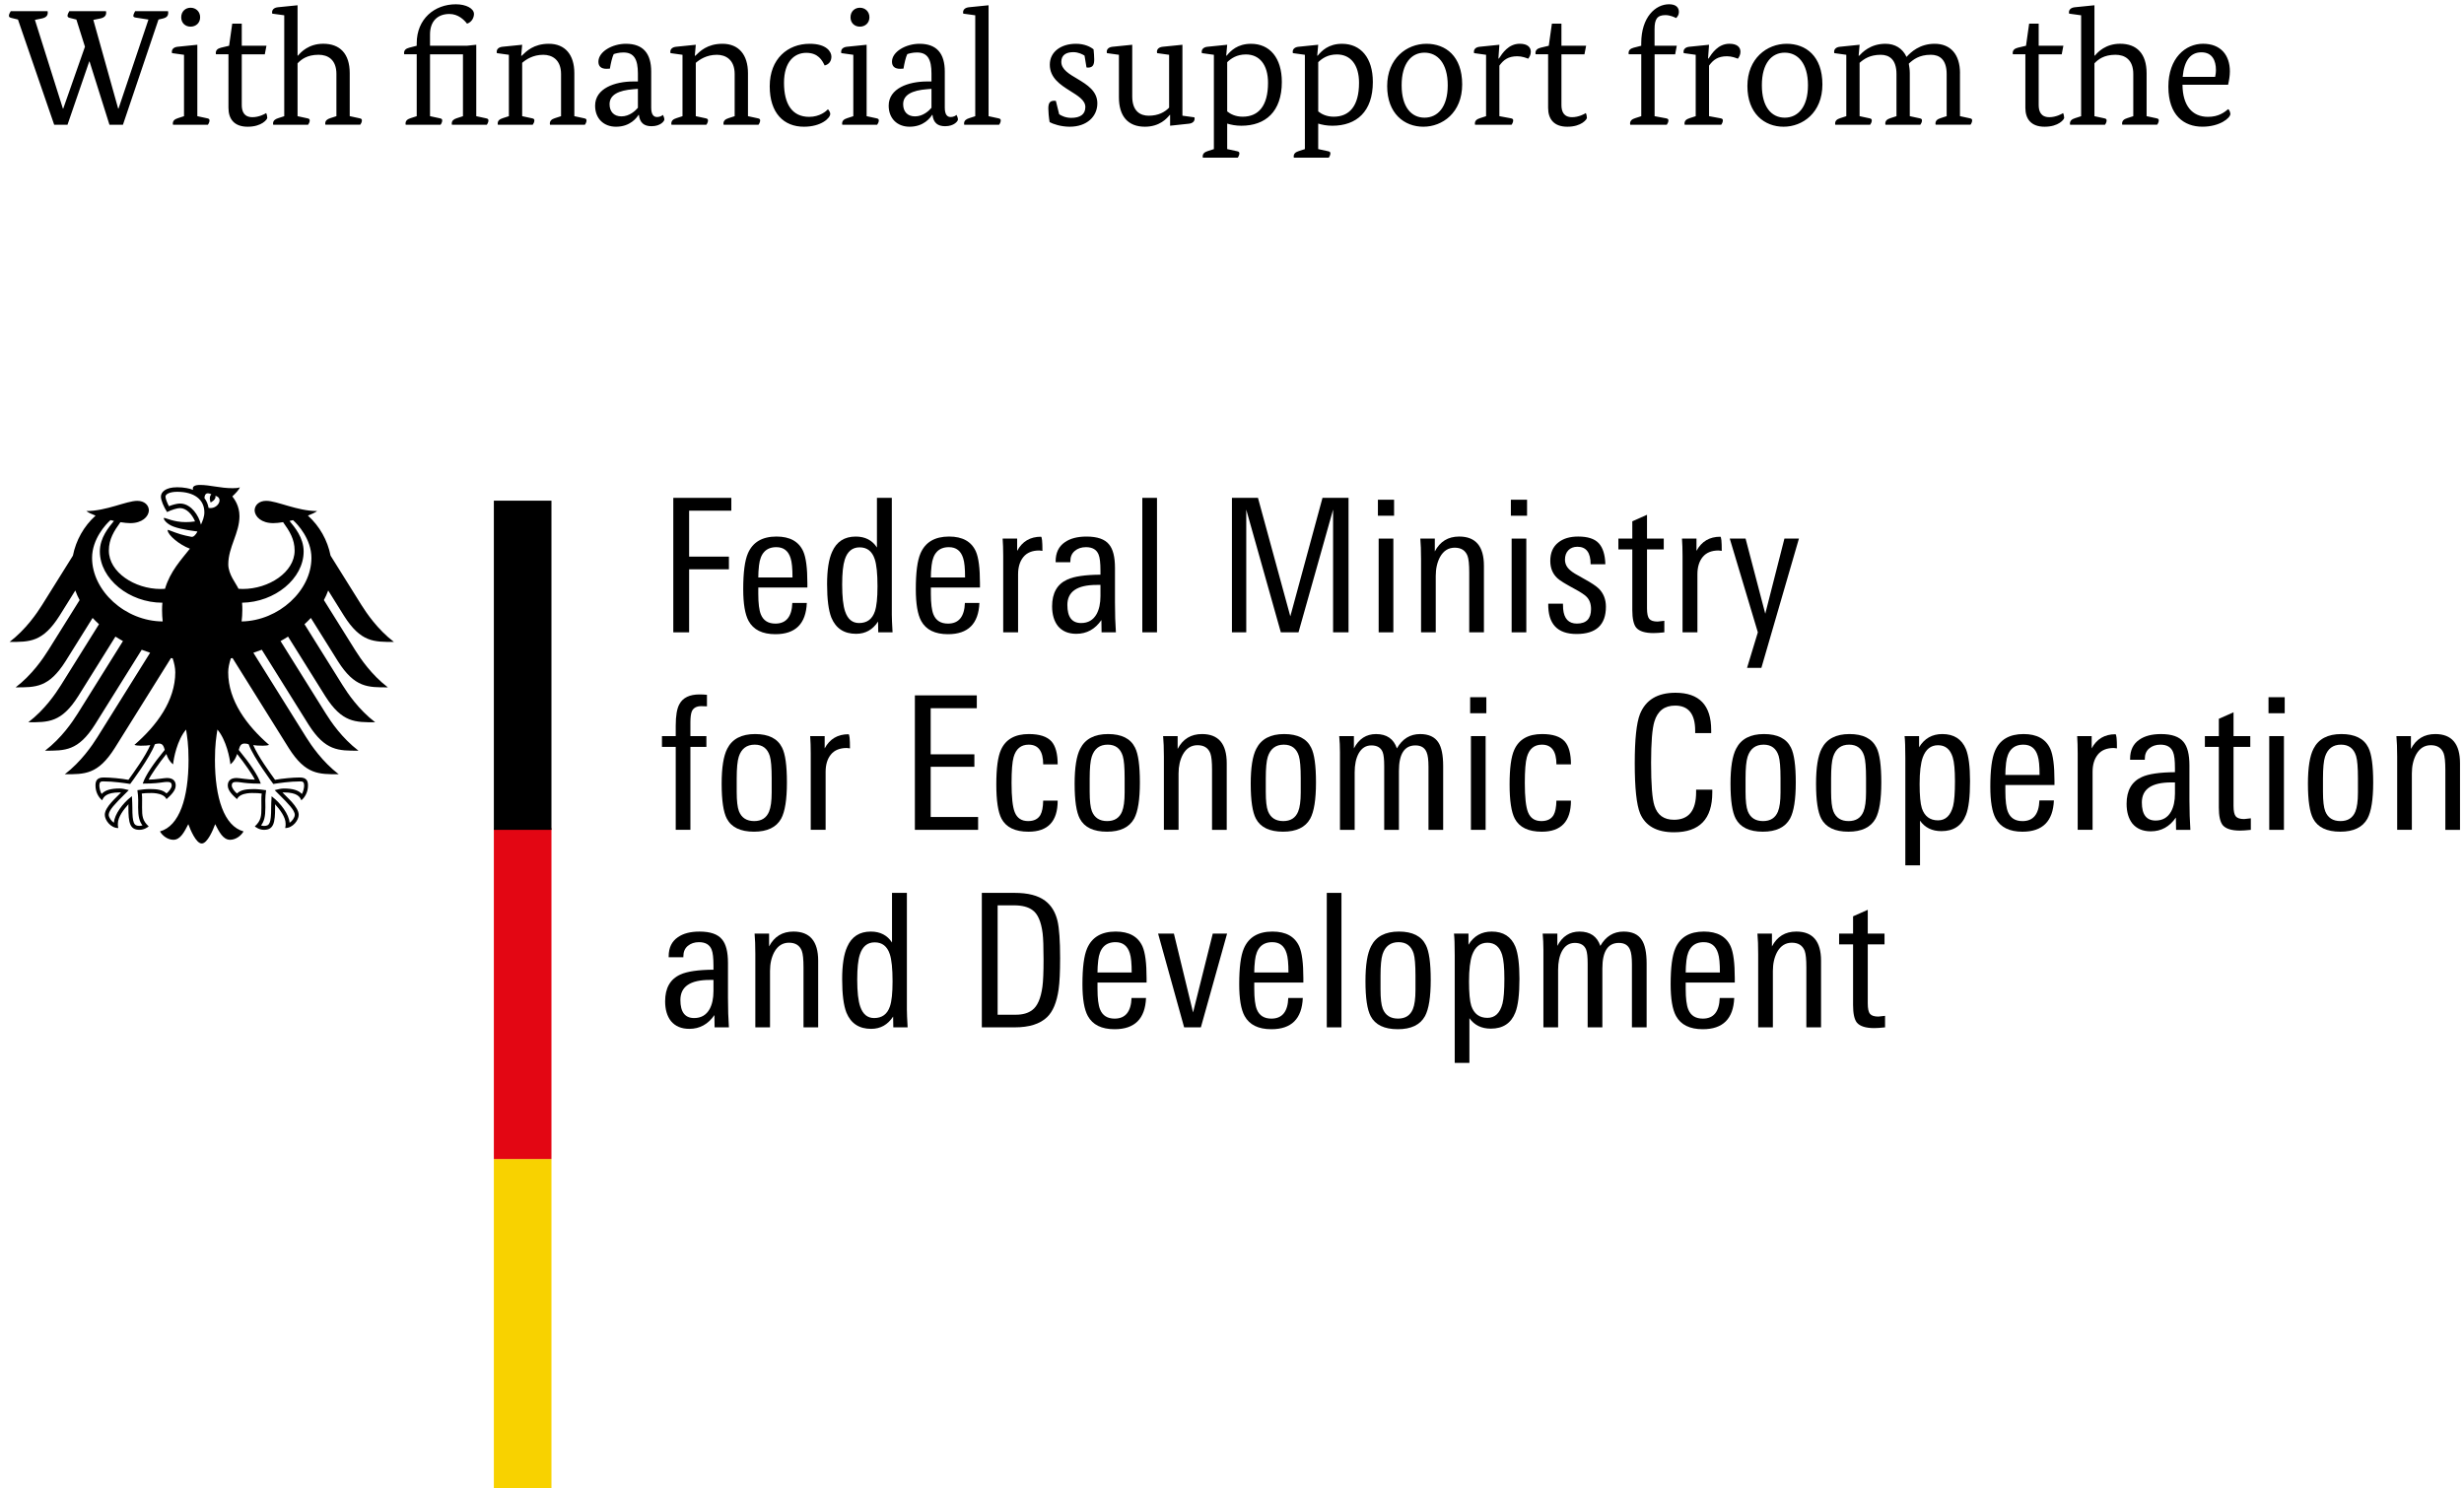 <svg width="245" height="148" viewBox="0 0 245 148" fill="none" xmlns="http://www.w3.org/2000/svg">
<g clip-path="url(#clip0_225_836)">
<path d="M52.377 115.264H54.832V148H49.105V115.264H52.377Z" fill="#F8D200"/>
<path d="M52.377 82.362H54.832V115.264H49.105V82.362H52.377Z" fill="#E30613"/>
<path d="M24.025 61.803C24.069 61.437 24.095 61.059 24.095 60.672C24.095 60.461 24.097 60.217 24.07 59.939C27.332 59.893 30.192 57.543 30.192 54.84C30.192 53.465 29.295 52.426 28.788 51.807C28.902 51.781 29.017 51.755 29.132 51.727C29.609 52.143 30.966 53.617 30.966 55.485C30.966 58.726 27.726 61.736 24.025 61.803ZM20.739 50.509C20.678 50.146 20.541 49.82 20.331 49.54C20.341 49.209 20.477 48.892 21.011 49.154C20.723 49.449 20.943 49.969 20.943 49.969C20.943 49.969 21.532 49.696 21.411 49.308C22.285 49.517 21.657 50.689 20.739 50.509ZM19.981 52.174C19.863 51.689 19.616 51.192 19.3 50.817C19.012 50.478 18.536 50.074 17.895 50.074C17.602 50.074 17.111 50.211 16.799 50.342C16.681 50.131 16.453 49.619 16.453 49.386C16.453 49.149 16.856 48.908 17.623 48.908C19.31 48.908 20.32 49.673 20.32 50.953C20.32 51.401 20.142 51.812 19.981 52.174ZM24.317 73.945C24.514 73.945 24.609 73.978 24.723 74.019C25.209 75.343 27.081 77.838 27.16 77.944L27.178 77.967L27.206 77.96C27.664 77.887 28.839 77.71 29.82 77.71H29.842C29.95 77.71 30.071 77.71 30.148 77.785C30.212 77.849 30.243 77.96 30.243 78.119C30.243 78.363 30.14 78.78 30.015 78.96C29.67 78.586 29.114 78.417 28.22 78.417C27.952 78.417 27.634 78.497 27.463 78.541L27.392 78.558L27.312 78.579L27.828 79.095C28.623 79.887 29.31 80.574 29.31 81.033C29.31 81.308 29.042 81.666 28.794 81.825C28.742 80.987 27.898 79.869 27.075 79.242L27.004 79.19L26.991 79.484C26.978 79.682 26.962 79.985 26.962 80.304C26.962 81.898 26.8 82.138 26.248 82.138C26.163 82.138 26.034 82.115 25.954 82.085C26.263 81.702 26.387 81.193 26.387 80.303L26.383 79.89L26.378 79.561C26.378 79.196 26.415 78.926 26.445 78.71L26.461 78.587L26.374 78.576C26.116 78.538 25.636 78.474 25.27 78.474C24.483 78.474 23.949 78.546 23.563 78.911C23.308 78.705 23.046 78.35 23.046 78.126C23.046 77.793 23.252 77.767 23.524 77.767C23.661 77.767 23.789 77.787 23.966 77.808C24.304 77.857 24.813 77.933 25.862 77.933H25.926L25.906 77.869C25.641 77.108 24.912 76.001 23.74 74.579C23.846 74.194 23.949 73.945 24.317 73.945ZM14.215 77.864L14.193 77.928H14.257C15.306 77.928 15.817 77.852 16.155 77.803C16.332 77.78 16.46 77.762 16.597 77.762C16.867 77.762 17.075 77.788 17.075 78.121C17.075 78.347 16.813 78.7 16.558 78.906C16.172 78.541 15.637 78.469 14.851 78.469C14.485 78.469 14.004 78.535 13.747 78.571L13.706 78.576L13.66 78.582L13.675 78.705C13.706 78.923 13.742 79.193 13.742 79.556L13.739 79.885L13.734 80.298C13.734 81.188 13.856 81.695 14.167 82.08C14.087 82.111 13.956 82.133 13.873 82.133C13.32 82.133 13.159 81.894 13.159 80.299C13.159 79.98 13.141 79.677 13.132 79.479L13.115 79.183L13.045 79.237C12.223 79.864 11.377 80.982 11.327 81.82C11.079 81.659 10.811 81.303 10.811 81.028C10.811 80.571 11.498 79.884 12.292 79.09L12.75 78.633L12.807 78.574L12.659 78.538C12.487 78.494 12.169 78.414 11.899 78.414C11.008 78.414 10.45 78.581 10.104 78.957C9.982 78.78 9.878 78.363 9.878 78.117C9.878 77.959 9.909 77.847 9.972 77.784C10.05 77.708 10.171 77.708 10.278 77.708H10.301C11.282 77.708 12.456 77.885 12.915 77.959L12.942 77.965L12.96 77.942C13.038 77.836 14.912 75.34 15.398 74.017C15.511 73.976 15.607 73.944 15.802 73.944C16.172 73.944 16.273 74.192 16.38 74.574C15.21 75.996 14.48 77.103 14.215 77.864ZM9.155 55.483C9.155 53.616 10.512 52.141 10.988 51.725C11.104 51.753 11.219 51.779 11.332 51.806C10.824 52.424 9.929 53.464 9.929 54.839C9.929 57.567 12.845 59.939 16.147 59.939C16.126 60.173 16.114 60.419 16.114 60.67C16.114 61.073 16.136 61.45 16.177 61.802C12.443 61.78 9.155 58.749 9.155 55.483ZM34.201 61.234C35.875 63.884 37.187 63.839 39.167 63.839C37.529 62.582 36.446 60.975 35.929 60.153L32.869 55.256C32.57 53.742 31.787 52.329 30.617 51.277C31.01 51.128 31.339 50.969 31.535 50.822C29.537 50.822 27.558 49.807 26.468 49.807C25.767 49.807 25.316 50.226 25.316 50.781C25.361 51.396 25.996 52.025 27.17 52.025C27.435 52.025 27.775 51.99 28.148 51.928C28.783 52.812 29.295 53.613 29.295 54.757C29.295 56.901 26.733 58.572 24.146 58.572C23.998 58.572 23.859 58.566 23.714 58.554C23.478 58.024 22.699 57.13 22.699 56.117C22.699 54.413 23.81 53.022 23.81 51.333C23.81 50.283 23.298 49.635 23.102 49.365C23.421 49.07 23.768 48.707 23.848 48.46C23.665 48.538 23.445 48.55 23.125 48.55C21.886 48.55 20.875 48.226 19.888 48.226C19.327 48.226 19.174 48.401 19.174 48.566C19.174 48.625 19.184 48.687 19.201 48.718C18.991 48.635 18.795 48.583 18.559 48.54C18.27 48.484 17.955 48.457 17.623 48.457C16.425 48.457 16 48.959 16 49.388C16 49.755 16.286 50.417 16.612 50.923C17.078 50.689 17.638 50.529 17.895 50.529C18.53 50.529 19.096 51.136 19.395 51.853C18.968 51.904 18.887 51.923 18.454 51.923C17.288 51.923 16.494 51.506 16.331 51.506C16.314 51.506 16.283 51.514 16.283 51.54C16.283 51.704 16.614 52.136 17.267 52.375C18.124 52.689 19.412 52.82 19.626 52.855C19.626 52.892 19.409 53.3 19.165 53.377C19.112 53.393 19.073 53.395 19.012 53.383C18.116 53.207 17.865 53.131 16.728 52.698C16.692 52.684 16.672 52.707 16.672 52.742C16.672 53.192 17.838 54.187 18.882 54.565C18.009 55.678 16.92 56.818 16.407 58.556C16.262 58.567 16.121 58.574 15.975 58.574C13.388 58.574 10.824 56.903 10.824 54.758C10.824 53.616 11.338 52.814 11.973 51.93C12.346 51.99 12.685 52.026 12.951 52.026C14.123 52.026 14.76 51.398 14.805 50.782C14.805 50.228 14.355 49.809 13.652 49.809C12.562 49.809 10.584 50.823 8.584 50.823C8.782 50.972 9.109 51.131 9.502 51.278C8.332 52.331 7.55 53.743 7.25 55.258L4.192 60.153C3.677 60.975 2.59 62.582 0.952 63.839C2.932 63.839 4.244 63.884 5.92 61.234L7.488 58.723C7.606 59.048 7.748 59.368 7.916 59.677L4.796 64.671C4.276 65.498 3.2 67.093 1.556 68.357C3.536 68.357 4.848 68.403 6.522 65.754L9.209 61.453C9.41 61.667 9.621 61.877 9.844 62.077L6.054 68.146C5.532 68.974 4.464 70.567 2.814 71.829C4.794 71.829 6.108 71.876 7.782 69.226L11.477 63.309C11.721 63.463 11.97 63.614 12.227 63.754L7.717 70.973C7.196 71.804 6.126 73.39 4.478 74.656C6.458 74.656 7.771 74.7 9.446 72.053L14.09 64.617C14.364 64.722 14.643 64.823 14.927 64.915L9.679 73.317C9.167 74.135 8.072 75.749 6.442 76.999C8.42 76.999 9.733 77.044 11.408 74.397L17.001 65.442C17.057 65.452 17.114 65.462 17.17 65.473C17.322 65.957 17.428 66.408 17.428 66.859C17.428 69.673 15.583 72.158 13.367 74.076C13.509 74.138 13.755 74.16 13.984 74.16C14.441 74.16 14.737 74.135 14.943 74.099C14.431 75.266 13.328 76.774 12.771 77.553C12.045 77.422 10.991 77.319 10.301 77.319C9.577 77.319 9.495 77.743 9.495 78.119C9.495 78.775 9.802 79.299 10.16 79.589C10.294 79.253 10.564 78.805 11.899 78.805C11.925 78.805 11.971 78.808 12.034 78.813C11.642 79.249 10.42 80.236 10.42 81.031C10.42 81.558 10.999 82.349 11.76 82.349C11.714 82.178 11.721 82.023 11.721 81.905C11.721 81.258 12.292 80.506 12.775 79.978C12.76 80.136 12.767 80.119 12.767 80.301C12.767 81.826 12.906 82.525 13.873 82.525C14.347 82.525 14.675 82.265 14.787 82.187C14.159 81.607 14.126 81.154 14.126 80.299C14.128 80.077 14.128 79.859 14.131 79.559C14.134 79.365 14.131 79.106 14.098 78.918C14.445 78.87 14.586 78.87 14.851 78.87C14.851 78.87 16.226 78.762 16.556 79.474C16.929 79.132 17.471 78.651 17.471 78.119C17.471 77.767 17.304 77.369 16.597 77.369C16.329 77.369 15.486 77.535 14.781 77.535C14.969 77.112 15.813 75.878 16.545 74.983C16.654 75.33 16.828 75.705 17.211 76.013C17.263 75.436 17.602 73.615 18.502 72.551C18.607 73.267 18.747 74.009 18.747 75.566C18.747 79.353 17.838 82.149 15.905 82.683C16.157 83.123 16.687 83.516 17.24 83.516C17.946 83.516 18.332 82.717 18.724 81.962C18.929 82.519 19.494 83.884 20.06 83.884C20.626 83.884 21.191 82.519 21.395 81.962C21.788 82.717 22.172 83.516 22.881 83.516C23.432 83.516 23.964 83.123 24.216 82.683C22.284 82.151 21.372 79.353 21.372 75.566C21.372 74.009 21.513 73.269 21.617 72.551C22.517 73.615 22.856 75.438 22.909 76.013C23.291 75.705 23.465 75.33 23.576 74.983C24.306 75.878 25.15 77.112 25.34 77.535C24.633 77.535 23.791 77.369 23.524 77.369C22.817 77.369 22.648 77.767 22.648 78.119C22.648 78.651 23.192 79.132 23.565 79.474C23.894 78.761 25.27 78.87 25.27 78.87C25.535 78.87 25.676 78.87 26.023 78.918C25.99 79.105 25.987 79.363 25.988 79.559C25.991 79.861 25.993 80.077 25.993 80.299C25.993 81.154 25.962 81.609 25.334 82.187C25.447 82.265 25.774 82.525 26.248 82.525C27.215 82.525 27.353 81.825 27.353 80.301C27.353 80.119 27.36 80.134 27.346 79.978C27.828 80.504 28.4 81.258 28.4 81.905C28.4 82.021 28.405 82.178 28.359 82.349C29.122 82.349 29.701 81.56 29.701 81.031C29.701 80.236 28.477 79.247 28.086 78.813C28.15 78.808 28.196 78.805 28.22 78.805C29.557 78.805 29.827 79.253 29.961 79.589C30.318 79.298 30.624 78.775 30.624 78.119C30.624 77.743 30.544 77.319 29.82 77.319C29.13 77.319 28.075 77.42 27.348 77.553C26.792 76.772 25.69 75.266 25.177 74.099C25.383 74.135 25.681 74.16 26.136 74.16C26.365 74.16 26.612 74.138 26.754 74.076C24.538 72.158 22.691 69.673 22.691 66.859C22.691 66.409 22.799 65.957 22.951 65.473C23.005 65.462 23.062 65.452 23.12 65.442L28.713 74.397C30.387 77.044 31.701 76.999 33.679 76.999C32.049 75.749 30.954 74.135 30.442 73.317L25.193 64.915C25.478 64.823 25.756 64.723 26.031 64.617L30.675 72.053C32.35 74.7 33.661 74.656 35.643 74.656C33.995 73.39 32.925 71.804 32.404 70.973L27.895 63.754C28.15 63.614 28.4 63.463 28.642 63.309L32.339 69.226C34.014 71.876 35.325 71.829 37.305 71.829C35.657 70.567 34.587 68.974 34.067 68.146L30.277 62.077C30.5 61.877 30.712 61.667 30.91 61.453L33.597 65.754C35.273 68.403 36.585 68.357 38.565 68.357C36.919 67.093 35.846 65.498 35.325 64.671L32.205 59.677C32.373 59.366 32.516 59.048 32.633 58.723L34.201 61.234Z" fill="black"/>
<path d="M54.832 49.791V82.527H52.377H49.105V49.791H54.832Z" fill="black"/>
<path d="M72.717 50.787H68.52V55.356H72.477V56.616H68.52V62.885H66.947V49.512H72.717V50.787Z" fill="black"/>
<path d="M78.8 57.43C78.8 56.529 78.737 55.894 78.615 55.523C78.394 54.785 77.919 54.415 77.191 54.415C76.18 54.415 75.607 55.019 75.471 56.225C75.422 56.644 75.398 57.045 75.398 57.428H78.8V57.43ZM80.279 58.428H75.398V59.057C75.398 60.006 75.483 60.69 75.656 61.109C75.903 61.713 76.384 62.016 77.099 62.016C78.171 62.016 78.733 61.332 78.782 59.963H80.223C80.136 62.034 79.096 63.07 77.099 63.07C75.805 63.07 74.917 62.631 74.436 61.756C74.079 61.103 73.9 60.047 73.9 58.593C73.9 56.94 74.054 55.757 74.362 55.041C74.843 53.917 75.792 53.359 77.209 53.359C78.541 53.359 79.428 53.852 79.871 54.839C80.143 55.454 80.279 56.51 80.279 58.001V58.428Z" fill="black"/>
<path d="M87.251 58.317C87.251 57.047 87.158 56.14 86.973 55.598C86.715 54.821 86.216 54.433 85.476 54.433C84.749 54.433 84.255 54.84 83.997 55.652C83.825 56.184 83.738 57.009 83.738 58.132C83.738 59.353 83.836 60.247 84.034 60.813C84.293 61.581 84.756 61.96 85.42 61.96C86.209 61.96 86.733 61.574 86.993 60.795C87.163 60.289 87.251 59.464 87.251 58.317ZM88.749 62.885H87.325L87.307 61.813C86.777 62.627 86.049 63.032 85.124 63.032C83.93 63.032 83.11 62.497 82.665 61.423C82.382 60.708 82.239 59.6 82.239 58.096C82.239 56.678 82.406 55.606 82.74 54.876C83.183 53.866 83.966 53.361 85.088 53.361C86.024 53.361 86.728 53.725 87.196 54.451V49.512H88.675V61.127C88.675 61.461 88.698 62.047 88.749 62.885Z" fill="black"/>
<path d="M95.958 57.43C95.958 56.529 95.898 55.894 95.773 55.523C95.552 54.785 95.078 54.415 94.35 54.415C93.338 54.415 92.766 55.019 92.63 56.225C92.581 56.644 92.556 57.045 92.556 57.428H95.958V57.43ZM97.439 58.428H92.558V59.057C92.558 60.006 92.644 60.69 92.816 61.109C93.063 61.713 93.544 62.016 94.26 62.016C95.331 62.016 95.893 61.332 95.942 59.963H97.383C97.298 62.034 96.256 63.07 94.26 63.07C92.965 63.07 92.077 62.631 91.596 61.756C91.239 61.103 91.061 60.047 91.061 58.593C91.061 56.94 91.214 55.757 91.522 55.041C92.003 53.917 92.952 53.359 94.371 53.359C95.701 53.359 96.588 53.852 97.032 54.839C97.303 55.454 97.439 56.51 97.439 58.001V58.428Z" fill="black"/>
<path d="M103.652 54.783C103.505 54.758 103.4 54.745 103.338 54.745C102.634 54.745 102.109 54.963 101.757 55.393C101.405 55.824 101.23 56.398 101.23 57.114V62.883H99.751V55.263C99.751 54.634 99.731 54.068 99.695 53.562H101.137V54.783C101.643 53.845 102.431 53.377 103.505 53.377C103.601 53.377 103.652 53.845 103.652 54.783Z" fill="black"/>
<path d="M109.421 59.278V58.169H109.051C107.104 58.169 106.13 58.832 106.13 60.166C106.13 61.363 106.587 61.96 107.498 61.96C108.189 61.96 108.701 61.664 109.033 61.073C109.292 60.602 109.421 60.006 109.421 59.278ZM110.956 62.885H109.532L109.514 61.664C108.884 62.576 108.053 63.032 107.017 63.032C106.228 63.032 105.618 62.774 105.188 62.257C104.805 61.762 104.613 61.109 104.613 60.296C104.613 58.976 105.119 58.088 106.13 57.633C106.796 57.325 107.893 57.163 109.421 57.151V56.745C109.421 55.979 109.359 55.449 109.236 55.153C109.04 54.658 108.621 54.415 107.979 54.415C107.536 54.415 107.166 54.536 106.87 54.785C106.574 55.03 106.425 55.375 106.425 55.821V55.914H104.965V55.821C104.965 54.969 105.273 54.333 105.89 53.915C106.42 53.547 107.135 53.361 108.035 53.361C109.107 53.361 109.853 53.619 110.272 54.138C110.666 54.605 110.864 55.384 110.864 56.469V59.909C110.864 61.029 110.894 62.021 110.956 62.885Z" fill="black"/>
<path d="M114.312 49.512H113.582V62.883H115.042V49.512H114.312Z" fill="black"/>
<path d="M134.087 62.885H132.552V50.678L129.112 62.885H127.356L123.917 50.678V62.885H122.493V49.512H125.082L128.299 61.294L131.498 49.512H134.087V62.885Z" fill="black"/>
<path d="M137.083 62.885H138.544V53.563H137.083V62.885ZM137.008 51.288H138.616V49.697H137.008V51.288Z" fill="black"/>
<path d="M147.551 62.885H146.088V56.929C146.088 56.128 146.032 55.58 145.919 55.281C145.711 54.739 145.284 54.467 144.646 54.467C144.015 54.467 143.529 54.776 143.185 55.392C142.9 55.924 142.759 56.552 142.759 57.279V62.883H141.298V55.596C141.298 54.77 141.272 54.092 141.225 53.562H142.666V54.839C143.183 53.85 143.992 53.359 145.088 53.359C146.728 53.359 147.549 54.326 147.549 56.263V62.885H147.551Z" fill="black"/>
<path d="M150.305 62.885H151.764V53.563H150.305V62.885ZM150.229 51.288H151.838V49.697H150.229V51.288Z" fill="black"/>
<path d="M159.679 60.332C159.679 62.144 158.704 63.05 156.758 63.05C154.847 63.05 153.911 62.045 153.945 60.035H155.407C155.407 60.22 155.415 60.394 155.426 60.553C155.513 61.527 155.969 62.014 156.794 62.014C157.732 62.014 158.2 61.533 158.2 60.571C158.2 60.055 158.052 59.648 157.756 59.35C157.571 59.155 157.159 58.883 156.518 58.538C155.642 58.07 155.087 57.724 154.853 57.502C154.384 57.069 154.148 56.497 154.148 55.78C154.148 54.978 154.413 54.369 154.945 53.95C155.438 53.554 156.097 53.359 156.922 53.359C157.884 53.359 158.568 53.585 158.975 54.033C159.381 54.482 159.597 55.176 159.623 56.114H158.159C158.159 54.955 157.724 54.375 156.848 54.375C156.465 54.375 156.164 54.492 155.94 54.727C155.719 54.961 155.608 55.271 155.608 55.65C155.608 56.069 155.786 56.429 156.144 56.724C156.328 56.898 156.768 57.168 157.458 57.538C158.21 57.945 158.727 58.289 159.011 58.574C159.455 59.044 159.679 59.63 159.679 60.332Z" fill="black"/>
<path d="M165.486 62.885C165.029 62.934 164.671 62.959 164.413 62.959C163.575 62.959 163 62.78 162.693 62.422C162.434 62.101 162.303 61.517 162.303 60.666V54.636H160.919V53.563H162.303V51.843L163.765 51.195V53.563H165.43V54.636H163.765V60.5C163.765 61.016 163.84 61.364 163.989 61.545C164.136 61.723 164.414 61.813 164.82 61.813C164.894 61.813 165.116 61.788 165.488 61.738V62.885H165.486Z" fill="black"/>
<path d="M171.197 54.783C171.05 54.758 170.945 54.745 170.885 54.745C170.181 54.745 169.654 54.963 169.302 55.393C168.951 55.824 168.777 56.398 168.777 57.114V62.883H167.298V55.263C167.298 54.634 167.28 54.068 167.242 53.562H168.684V54.783C169.191 53.845 169.978 53.377 171.052 53.377C171.15 53.377 171.197 53.845 171.197 54.783Z" fill="black"/>
<path d="M178.871 53.562L175.138 66.417H173.713L174.786 62.885L171.993 53.562H173.566L175.524 61.034L177.429 53.562H178.871Z" fill="black"/>
<path d="M70.294 70.244C70.183 70.233 69.991 70.226 69.721 70.226C69.265 70.226 68.957 70.395 68.797 70.726C68.697 70.96 68.648 71.336 68.648 71.853V73.204H70.238V74.276H68.648V82.524H67.188V74.276H65.82V73.204H67.188V72.187C67.188 71.176 67.311 70.452 67.558 70.023C67.903 69.382 68.568 69.061 69.555 69.061C69.813 69.061 70.06 69.074 70.294 69.099V70.244Z" fill="black"/>
<path d="M76.729 78.808V77.384C76.729 76.325 76.667 75.59 76.543 75.183C76.309 74.43 75.81 74.055 75.046 74.055C74.245 74.055 73.715 74.456 73.457 75.256C73.321 75.677 73.252 76.397 73.252 77.422V78.751C73.252 79.653 73.327 80.293 73.475 80.676C73.733 81.329 74.239 81.656 74.99 81.656C75.718 81.656 76.211 81.342 76.469 80.713C76.643 80.294 76.729 79.661 76.729 78.808ZM78.245 77.811C78.245 79.51 78.053 80.713 77.672 81.416C77.191 82.278 76.291 82.71 74.972 82.71C73.629 82.71 72.728 82.278 72.272 81.416C71.927 80.764 71.755 79.605 71.755 77.939C71.755 76.337 71.94 75.178 72.31 74.461C72.802 73.487 73.727 73.001 75.083 73.001C76.427 73.001 77.32 73.451 77.763 74.351C78.084 74.98 78.245 76.132 78.245 77.811Z" fill="black"/>
<path d="M84.514 74.425C84.367 74.4 84.261 74.387 84.2 74.387C83.496 74.387 82.97 74.605 82.619 75.035C82.268 75.466 82.093 76.04 82.093 76.756V82.525H80.613V74.904C80.613 74.276 80.594 73.71 80.558 73.204H81.999V74.425C82.505 73.487 83.294 73.019 84.367 73.019C84.465 73.019 84.514 73.487 84.514 74.425Z" fill="black"/>
<path d="M97.255 82.527H90.968V69.154H97.125V70.431H92.539V75.017H96.885V76.256H92.539V81.249H97.255V82.527Z" fill="black"/>
<path d="M105.167 79.622C105.167 81.683 104.2 82.712 102.264 82.712C100.932 82.712 100.039 82.278 99.582 81.417C99.237 80.764 99.065 79.627 99.065 78.014C99.065 76.399 99.219 75.251 99.527 74.572C99.996 73.523 100.921 73.001 102.302 73.001C103.361 73.001 104.114 73.246 104.557 73.739C104.963 74.209 105.167 74.967 105.167 76.016H103.726C103.726 74.708 103.245 74.056 102.282 74.056C101.518 74.056 101.019 74.469 100.785 75.294C100.649 75.775 100.581 76.633 100.581 77.865C100.581 79.27 100.685 80.237 100.896 80.767C101.13 81.36 101.574 81.656 102.227 81.656C102.806 81.656 103.214 81.453 103.448 81.046C103.621 80.738 103.713 80.263 103.726 79.622H105.167Z" fill="black"/>
<path d="M111.824 78.808V77.384C111.824 76.325 111.764 75.59 111.639 75.183C111.405 74.43 110.906 74.055 110.142 74.055C109.34 74.055 108.81 74.456 108.552 75.256C108.416 75.677 108.349 76.397 108.349 77.422V78.751C108.349 79.653 108.422 80.293 108.57 80.676C108.83 81.329 109.336 81.656 110.087 81.656C110.815 81.656 111.307 81.342 111.566 80.713C111.739 80.294 111.824 79.661 111.824 78.808ZM113.341 77.811C113.341 79.51 113.15 80.713 112.767 81.416C112.287 82.278 111.387 82.71 110.069 82.71C108.725 82.71 107.824 82.278 107.369 81.416C107.023 80.764 106.852 79.605 106.852 77.939C106.852 76.337 107.035 75.178 107.405 74.461C107.899 73.487 108.823 73.001 110.178 73.001C111.523 73.001 112.417 73.451 112.86 74.351C113.181 74.98 113.341 76.132 113.341 77.811Z" fill="black"/>
<path d="M121.976 82.527H120.515V76.571C120.515 75.77 120.461 75.222 120.349 74.922C120.14 74.381 119.714 74.109 119.073 74.109C118.445 74.109 117.957 74.418 117.613 75.034C117.329 75.566 117.186 76.194 117.186 76.921V82.525H115.727V75.238C115.727 74.412 115.7 73.734 115.651 73.204H117.095V74.48C117.613 73.492 118.42 73.001 119.516 73.001C121.156 73.001 121.976 73.968 121.976 75.904V82.527Z" fill="black"/>
<path d="M129.334 78.808V77.384C129.334 76.325 129.274 75.59 129.149 75.183C128.915 74.43 128.416 74.055 127.652 74.055C126.85 74.055 126.322 74.456 126.061 75.256C125.926 75.677 125.859 76.397 125.859 77.422V78.751C125.859 79.653 125.932 80.293 126.081 80.676C126.34 81.329 126.844 81.656 127.596 81.656C128.325 81.656 128.817 81.342 129.076 80.713C129.249 80.294 129.334 79.661 129.334 78.808ZM130.851 77.811C130.851 79.51 130.66 80.713 130.277 81.416C129.796 82.278 128.897 82.71 127.577 82.71C126.235 82.71 125.333 82.278 124.878 81.416C124.533 80.764 124.361 79.605 124.361 77.939C124.361 76.337 124.545 75.178 124.916 74.461C125.409 73.487 126.333 73.001 127.688 73.001C129.033 73.001 129.927 73.451 130.37 74.351C130.691 74.98 130.851 76.132 130.851 77.811Z" fill="black"/>
<path d="M143.497 82.527H142.037V76.256C142.037 75.579 141.975 75.097 141.852 74.814C141.669 74.358 141.296 74.13 140.741 74.13C139.647 74.13 139.098 74.975 139.098 76.664V82.527H137.634V76.183C137.634 75.53 137.586 75.073 137.487 74.814C137.315 74.358 136.938 74.13 136.359 74.13C135.806 74.13 135.381 74.402 135.085 74.944C134.826 75.425 134.697 76.047 134.697 76.811V82.527H133.235V74.814C133.235 74.26 133.211 73.723 133.16 73.205H134.621V74.426C135.117 73.477 135.849 73.002 136.824 73.002C137.883 73.002 138.573 73.477 138.896 74.426C139.439 73.477 140.208 73.002 141.206 73.002C142.055 73.002 142.661 73.279 143.018 73.834C143.337 74.315 143.497 75.097 143.497 76.183V82.527Z" fill="black"/>
<path d="M146.257 82.527H147.718V73.205H146.257V82.527ZM146.18 70.93H147.79V69.336H146.18V70.93Z" fill="black"/>
<path d="M156.202 79.622C156.202 81.683 155.233 82.712 153.301 82.712C151.969 82.712 151.075 82.278 150.619 81.417C150.273 80.764 150.102 79.627 150.102 78.014C150.102 76.399 150.255 75.251 150.565 74.572C151.031 73.523 151.956 73.001 153.335 73.001C154.397 73.001 155.146 73.246 155.591 73.739C156.001 74.209 156.202 74.967 156.202 76.016H154.759C154.759 74.708 154.278 74.056 153.317 74.056C152.553 74.056 152.054 74.469 151.82 75.294C151.684 75.775 151.615 76.633 151.615 77.865C151.615 79.27 151.72 80.237 151.931 80.767C152.163 81.36 152.608 81.656 153.26 81.656C153.841 81.656 154.248 81.453 154.48 81.046C154.652 80.738 154.745 80.263 154.757 79.622H156.202Z" fill="black"/>
<path d="M170.255 78.828C170.255 81.453 168.987 82.768 166.445 82.768C164.732 82.768 163.611 82.142 163.079 80.897C162.723 80.036 162.546 78.37 162.546 75.903C162.546 73.523 162.719 71.896 163.063 71.02C163.631 69.604 164.806 68.894 166.596 68.894C168.96 68.894 170.147 70.133 170.147 72.611V72.907H168.555V72.668C168.555 71.002 167.89 70.171 166.557 70.171C165.509 70.171 164.824 70.696 164.503 71.744C164.282 72.459 164.171 73.829 164.171 75.85C164.171 78.019 164.282 79.443 164.503 80.123C164.799 81.059 165.445 81.525 166.445 81.525C167.911 81.525 168.648 80.614 168.648 78.789V78.532H170.256V78.828H170.255Z" fill="black"/>
<path d="M177.04 78.808V77.384C177.04 76.325 176.978 75.59 176.857 75.183C176.621 74.43 176.122 74.055 175.358 74.055C174.558 74.055 174.028 74.456 173.768 75.256C173.632 75.677 173.563 76.397 173.563 77.422V78.751C173.563 79.653 173.638 80.293 173.786 80.676C174.044 81.329 174.55 81.656 175.304 81.656C176.029 81.656 176.525 81.342 176.783 80.713C176.954 80.294 177.04 79.661 177.04 78.808ZM178.557 77.811C178.557 79.51 178.366 80.713 177.983 81.416C177.502 82.278 176.603 82.71 175.284 82.71C173.943 82.71 173.041 82.278 172.586 81.416C172.241 80.764 172.067 79.605 172.067 77.939C172.067 76.337 172.252 75.178 172.624 74.461C173.116 73.487 174.039 73.001 175.396 73.001C176.741 73.001 177.634 73.451 178.079 74.351C178.395 74.98 178.557 76.132 178.557 77.811Z" fill="black"/>
<path d="M185.544 78.808V77.384C185.544 76.325 185.484 75.59 185.361 75.183C185.126 74.43 184.63 74.055 183.862 74.055C183.064 74.055 182.532 74.456 182.272 75.256C182.136 75.677 182.069 76.397 182.069 77.422V78.751C182.069 79.653 182.143 80.293 182.293 80.676C182.55 81.329 183.057 81.656 183.808 81.656C184.536 81.656 185.029 81.342 185.288 80.713C185.461 80.294 185.544 79.661 185.544 78.808ZM187.061 77.811C187.061 79.51 186.873 80.713 186.489 81.416C186.008 82.278 185.108 82.71 183.789 82.71C182.447 82.71 181.545 82.278 181.092 81.416C180.747 80.764 180.573 79.605 180.573 77.939C180.573 76.337 180.758 75.178 181.128 74.461C181.621 73.487 182.545 73.001 183.902 73.001C185.243 73.001 186.138 73.451 186.584 74.351C186.903 74.98 187.061 76.132 187.061 77.811Z" fill="black"/>
<path d="M194.385 77.682C194.385 76.584 194.311 75.795 194.164 75.314C193.918 74.513 193.432 74.112 192.703 74.112C191.986 74.112 191.484 74.513 191.187 75.314C190.976 75.906 190.872 76.787 190.872 77.959C190.872 79.106 190.945 79.911 191.094 80.379C191.364 81.182 191.901 81.583 192.703 81.583C193.454 81.583 193.953 81.108 194.202 80.159C194.324 79.668 194.385 78.841 194.385 77.682ZM195.884 77.698C195.884 79.252 195.75 80.368 195.478 81.046C195.057 82.12 194.244 82.655 193.036 82.655C192.112 82.655 191.403 82.309 190.911 81.617V86.058H189.45V75.368C189.45 74.318 189.425 73.598 189.376 73.204H190.818V74.314C191.349 73.439 192.118 73.001 193.13 73.001C194.277 73.001 195.059 73.5 195.478 74.498C195.75 75.178 195.884 76.245 195.884 77.698Z" fill="black"/>
<path d="M202.798 77.072C202.798 76.171 202.737 75.536 202.613 75.165C202.392 74.426 201.918 74.056 201.189 74.056C200.178 74.056 199.605 74.66 199.468 75.867C199.421 76.286 199.396 76.687 199.396 77.07H202.798V77.072ZM204.279 78.07H199.398V78.698C199.398 79.648 199.483 80.332 199.655 80.751C199.902 81.355 200.381 81.658 201.099 81.658C202.17 81.658 202.733 80.974 202.78 79.605H204.222C204.135 81.676 203.094 82.712 201.099 82.712C199.805 82.712 198.917 82.273 198.434 81.398C198.079 80.745 197.9 79.689 197.9 78.234C197.9 76.582 198.053 75.399 198.36 74.683C198.843 73.559 199.792 73.001 201.207 73.001C202.539 73.001 203.426 73.493 203.87 74.48C204.141 75.096 204.279 76.152 204.279 77.643V78.07Z" fill="black"/>
<path d="M210.492 74.425C210.342 74.4 210.24 74.387 210.178 74.387C209.473 74.387 208.949 74.605 208.597 75.035C208.245 75.466 208.069 76.04 208.069 76.756V82.525H206.589V74.904C206.589 74.276 206.571 73.71 206.537 73.204H207.979V74.425C208.484 73.487 209.273 73.019 210.343 73.019C210.44 73.019 210.492 73.487 210.492 74.425Z" fill="black"/>
<path d="M216.26 78.919V77.811H215.889C213.943 77.811 212.968 78.474 212.968 79.808C212.968 81.005 213.423 81.602 214.336 81.602C215.027 81.602 215.537 81.306 215.871 80.715C216.131 80.244 216.26 79.648 216.26 78.919ZM217.794 82.527H216.372L216.35 81.306C215.722 82.218 214.891 82.674 213.855 82.674C213.065 82.674 212.454 82.416 212.024 81.898C211.641 81.404 211.451 80.751 211.451 79.938C211.451 78.618 211.957 77.73 212.966 77.275C213.631 76.967 214.73 76.805 216.259 76.793V76.387C216.259 75.621 216.198 75.091 216.072 74.795C215.876 74.3 215.457 74.056 214.817 74.056C214.372 74.056 214.002 74.178 213.704 74.426C213.408 74.672 213.263 75.017 213.263 75.463V75.556H211.8V75.463C211.8 74.611 212.107 73.975 212.724 73.557C213.256 73.189 213.97 73.002 214.871 73.002C215.941 73.002 216.687 73.261 217.106 73.78C217.501 74.246 217.699 75.025 217.699 76.111V79.551C217.702 80.671 217.733 81.663 217.794 82.527Z" fill="black"/>
<path d="M223.802 82.527C223.349 82.576 222.991 82.601 222.732 82.601C221.891 82.601 221.32 82.422 221.012 82.064C220.754 81.743 220.623 81.159 220.623 80.308V74.278H219.235V73.205H220.623V71.485L222.084 70.837V73.205H223.75V74.278H222.084V80.142C222.084 80.658 222.158 81.006 222.308 81.186C222.456 81.365 222.734 81.455 223.14 81.455C223.213 81.455 223.436 81.43 223.804 81.38V82.527H223.802Z" fill="black"/>
<path d="M225.635 82.527H227.096V73.205H225.635V82.527ZM225.562 70.93H227.172V69.336H225.562V70.93Z" fill="black"/>
<path d="M234.454 78.808V77.384C234.454 76.325 234.393 75.59 234.27 75.183C234.035 74.43 233.539 74.055 232.771 74.055C231.973 74.055 231.441 74.456 231.181 75.256C231.045 75.677 230.978 76.397 230.978 77.422V78.751C230.978 79.653 231.052 80.293 231.202 80.676C231.459 81.329 231.966 81.656 232.717 81.656C233.446 81.656 233.938 81.342 234.197 80.713C234.369 80.294 234.454 79.661 234.454 78.808ZM235.971 77.811C235.971 79.51 235.779 80.713 235.396 81.416C234.915 82.278 234.017 82.71 232.698 82.71C231.356 82.71 230.454 82.278 230.001 81.416C229.656 80.764 229.482 79.605 229.482 77.939C229.482 76.337 229.666 75.178 230.037 74.461C230.53 73.487 231.454 73.001 232.809 73.001C234.153 73.001 235.048 73.451 235.493 74.351C235.81 74.98 235.971 76.132 235.971 77.811Z" fill="black"/>
<path d="M244.606 82.527H243.145V76.571C243.145 75.77 243.089 75.222 242.978 74.922C242.767 74.381 242.341 74.109 241.703 74.109C241.073 74.109 240.587 74.418 240.24 75.034C239.957 75.566 239.815 76.194 239.815 76.921V82.525H238.355V75.238C238.355 74.412 238.327 73.734 238.278 73.204H239.723V74.48C240.239 73.492 241.047 73.001 242.143 73.001C243.783 73.001 244.603 73.968 244.603 75.904V82.527H244.606Z" fill="black"/>
<path d="M70.942 98.561V97.453H70.573C68.625 97.453 67.652 98.116 67.652 99.45C67.652 100.645 68.108 101.244 69.02 101.244C69.71 101.244 70.222 100.948 70.555 100.357C70.813 99.886 70.942 99.29 70.942 98.561ZM72.477 102.169H71.054L71.036 100.948C70.406 101.86 69.574 102.318 68.539 102.318C67.75 102.318 67.139 102.059 66.709 101.54C66.326 101.046 66.135 100.393 66.135 99.579C66.135 98.26 66.64 97.371 67.652 96.916C68.318 96.609 69.414 96.447 70.942 96.435V96.029C70.942 95.263 70.88 94.733 70.757 94.437C70.561 93.942 70.141 93.698 69.501 93.698C69.057 93.698 68.688 93.82 68.391 94.068C68.095 94.314 67.948 94.659 67.948 95.104V95.198H66.487V95.104C66.487 94.253 66.794 93.617 67.411 93.199C67.941 92.829 68.656 92.644 69.555 92.644C70.628 92.644 71.374 92.903 71.793 93.422C72.188 93.888 72.384 94.667 72.384 95.753V99.193C72.384 100.313 72.415 101.305 72.477 102.169Z" fill="black"/>
<path d="M81.353 102.169H79.894V96.213C79.894 95.412 79.838 94.864 79.727 94.564C79.517 94.022 79.092 93.751 78.45 93.751C77.822 93.751 77.336 94.06 76.991 94.676C76.706 95.207 76.564 95.836 76.564 96.563V102.167H75.104V94.88C75.104 94.054 75.079 93.376 75.03 92.846H76.472V94.122C76.991 93.134 77.797 92.643 78.894 92.643C80.533 92.643 81.353 93.61 81.353 95.546V102.169Z" fill="black"/>
<path d="M88.749 97.6C88.749 96.33 88.656 95.424 88.471 94.882C88.213 94.104 87.714 93.716 86.974 93.716C86.246 93.716 85.753 94.124 85.495 94.937C85.321 95.468 85.235 96.293 85.235 97.416C85.235 98.637 85.334 99.53 85.532 100.097C85.791 100.863 86.252 101.244 86.918 101.244C87.707 101.244 88.231 100.856 88.489 100.079C88.663 99.573 88.749 98.748 88.749 97.6ZM90.247 102.169H88.823L88.805 101.097C88.273 101.91 87.547 102.318 86.622 102.318C85.426 102.318 84.606 101.781 84.163 100.707C83.88 99.992 83.737 98.884 83.737 97.38C83.737 95.962 83.904 94.89 84.238 94.16C84.681 93.15 85.464 92.644 86.586 92.644C87.522 92.644 88.226 93.009 88.694 93.734V88.796H90.173V100.411C90.173 100.745 90.198 101.329 90.247 102.169Z" fill="black"/>
<path d="M103.763 95.417C103.763 94.184 103.732 93.315 103.67 92.81C103.522 91.651 103.19 90.886 102.671 90.516C102.253 90.197 101.637 90.035 100.822 90.035H99.196V100.912H101.027C101.691 100.912 102.228 100.758 102.635 100.45C103.153 100.069 103.493 99.291 103.652 98.119C103.727 97.563 103.763 96.661 103.763 95.417ZM105.409 95.27C105.409 96.676 105.36 97.717 105.26 98.396C105.075 99.678 104.694 100.596 104.115 101.152C103.411 101.83 102.339 102.169 100.898 102.169H97.625V88.796H100.898C102.217 88.796 103.221 89.055 103.912 89.574C104.527 90.029 104.939 90.701 105.151 91.588C105.322 92.328 105.409 93.556 105.409 95.27Z" fill="black"/>
<path d="M112.526 96.713C112.526 95.813 112.464 95.178 112.342 94.806C112.119 94.068 111.644 93.698 110.918 93.698C109.907 93.698 109.334 94.302 109.198 95.509C109.149 95.928 109.125 96.329 109.125 96.712H112.526V96.713ZM114.007 97.712H109.126V98.34C109.126 99.29 109.211 99.974 109.385 100.393C109.632 100.997 110.113 101.3 110.826 101.3C111.9 101.3 112.461 100.616 112.51 99.247H113.952C113.865 101.319 112.824 102.354 110.826 102.354C109.532 102.354 108.645 101.915 108.164 101.04C107.806 100.386 107.629 99.331 107.629 97.876C107.629 96.224 107.783 95.041 108.09 94.325C108.571 93.201 109.521 92.643 110.938 92.643C112.268 92.643 113.156 93.135 113.6 94.122C113.872 94.738 114.007 95.793 114.007 97.285V97.712Z" fill="black"/>
<path d="M122.012 92.846L119.405 102.169H117.741L115.152 92.846H116.723L118.628 100.688L120.588 92.846H122.012Z" fill="black"/>
<path d="M128.114 96.713C128.114 95.813 128.052 95.178 127.929 94.806C127.707 94.068 127.232 93.698 126.506 93.698C125.495 93.698 124.922 94.302 124.786 95.509C124.737 95.928 124.712 96.329 124.712 96.712H128.114V96.713ZM129.595 97.712H124.714V98.34C124.714 99.29 124.799 99.974 124.973 100.393C125.22 100.997 125.701 101.3 126.414 101.3C127.488 101.3 128.049 100.616 128.096 99.247H129.54C129.453 101.319 128.412 102.354 126.414 102.354C125.12 102.354 124.233 101.915 123.752 101.04C123.394 100.386 123.217 99.331 123.217 97.876C123.217 96.224 123.371 95.041 123.678 94.325C124.159 93.201 125.108 92.643 126.525 92.643C127.856 92.643 128.744 93.135 129.188 94.122C129.459 94.738 129.595 95.793 129.595 97.285V97.712Z" fill="black"/>
<path d="M132.655 88.796H131.924V102.169H133.383V88.796H132.655Z" fill="black"/>
<path d="M140.743 98.45V97.026C140.743 95.967 140.683 95.232 140.562 94.825C140.324 94.072 139.827 93.697 139.063 93.697C138.261 93.697 137.731 94.098 137.471 94.898C137.335 95.319 137.268 96.039 137.268 97.064V98.393C137.268 99.295 137.341 99.935 137.49 100.318C137.749 100.971 138.254 101.298 139.009 101.298C139.734 101.298 140.226 100.984 140.485 100.355C140.657 99.936 140.743 99.303 140.743 98.45ZM142.26 97.453C142.26 99.152 142.069 100.355 141.686 101.059C141.206 101.922 140.308 102.354 138.988 102.354C137.642 102.354 136.744 101.922 136.289 101.059C135.942 100.406 135.771 99.247 135.771 97.581C135.771 95.978 135.954 94.82 136.327 94.103C136.819 93.129 137.742 92.643 139.099 92.643C140.442 92.643 141.337 93.093 141.779 93.993C142.1 94.622 142.26 95.774 142.26 97.453Z" fill="black"/>
<path d="M149.583 97.324C149.583 96.226 149.507 95.437 149.36 94.956C149.113 94.155 148.627 93.754 147.897 93.754C147.182 93.754 146.68 94.155 146.382 94.956C146.171 95.548 146.068 96.429 146.068 97.601C146.068 98.748 146.142 99.553 146.29 100.021C146.56 100.823 147.097 101.225 147.897 101.225C148.652 101.225 149.149 100.75 149.396 99.8C149.522 99.309 149.583 98.483 149.583 97.324ZM151.082 97.34C151.082 98.894 150.944 100.01 150.673 100.688C150.254 101.76 149.442 102.297 148.234 102.297C147.308 102.297 146.601 101.951 146.106 101.259V105.7H144.646V95.01C144.646 93.96 144.62 93.24 144.572 92.846H146.014V93.955C146.546 93.081 147.315 92.643 148.326 92.643C149.471 92.643 150.255 93.142 150.674 94.14C150.944 94.82 151.082 95.887 151.082 97.34Z" fill="black"/>
<path d="M163.727 102.169H162.265V95.898C162.265 95.221 162.204 94.739 162.081 94.456C161.896 94 161.525 93.772 160.97 93.772C159.874 93.772 159.326 94.617 159.326 96.306V102.169H157.864V95.825C157.864 95.171 157.814 94.715 157.717 94.456C157.545 94 157.166 93.772 156.59 93.772C156.033 93.772 155.608 94.044 155.312 94.586C155.053 95.067 154.926 95.689 154.926 96.453V102.169H153.464V94.456C153.464 93.901 153.438 93.365 153.391 92.847H154.85V94.068C155.344 93.119 156.077 92.644 157.051 92.644C158.111 92.644 158.802 93.119 159.124 94.068C159.668 93.119 160.437 92.644 161.437 92.644C162.287 92.644 162.89 92.921 163.245 93.476C163.565 93.957 163.727 94.739 163.727 95.825V102.169Z" fill="black"/>
<path d="M171.013 96.713C171.013 95.813 170.954 95.178 170.83 94.806C170.607 94.068 170.134 93.698 169.406 93.698C168.395 93.698 167.822 94.302 167.686 95.509C167.637 95.928 167.612 96.329 167.612 96.712H171.013V96.713ZM172.492 97.712H167.612V98.34C167.612 99.29 167.698 99.974 167.871 100.393C168.116 100.997 168.596 101.3 169.313 101.3C170.386 101.3 170.946 100.616 170.996 99.247H172.438C172.351 101.319 171.311 102.354 169.313 102.354C168.018 102.354 167.13 101.915 166.65 101.04C166.292 100.386 166.115 99.331 166.115 97.876C166.115 96.224 166.267 95.041 166.577 94.325C167.056 93.201 168.005 92.643 169.424 92.643C170.754 92.643 171.643 93.135 172.086 94.122C172.358 94.738 172.492 95.793 172.492 97.285V97.712Z" fill="black"/>
<path d="M181.073 102.169H179.61V96.213C179.61 95.412 179.554 94.864 179.445 94.564C179.234 94.022 178.808 93.751 178.167 93.751C177.54 93.751 177.051 94.06 176.705 94.676C176.422 95.207 176.28 95.836 176.28 96.563V102.167H174.819V94.88C174.819 94.054 174.796 93.376 174.745 92.846H176.188V94.122C176.704 93.134 177.514 92.643 178.609 92.643C180.248 92.643 181.07 93.61 181.07 95.546V102.169H181.073Z" fill="black"/>
<path d="M187.433 102.169C186.977 102.218 186.618 102.243 186.36 102.243C185.522 102.243 184.949 102.063 184.64 101.707C184.381 101.385 184.254 100.801 184.254 99.949V93.919H182.866V92.847H184.254V91.127L185.715 90.479V92.847H187.381V93.919H185.715V99.784C185.715 100.3 185.789 100.648 185.936 100.828C186.087 101.007 186.361 101.097 186.771 101.097C186.844 101.097 187.065 101.071 187.435 101.023V102.169H187.433Z" fill="black"/>
<path d="M217.028 7.644C217.175 6.006 217.814 5.203 218.894 5.203C219.975 5.203 220.335 6.038 220.335 6.957C220.335 7.235 220.286 7.513 220.253 7.644H217.028ZM221.543 8.426C221.641 8.002 221.721 7.528 221.721 7.102C221.721 5.48 220.805 4.352 219.056 4.352C217.305 4.352 215.605 5.775 215.605 8.621C215.605 11.471 217.157 12.6 218.988 12.6C220.725 12.6 221.77 11.734 221.77 11.325C221.754 11.178 221.688 10.947 221.558 10.851C221.181 11.162 220.61 11.62 219.546 11.62C217.974 11.62 217.025 10.507 217.008 8.426H221.543ZM208.256 0.524L206.326 0.719C205.934 0.753 205.719 0.949 205.719 1.226C205.719 1.291 205.737 1.357 205.737 1.357L206.93 1.521V11.556L206.326 11.752C206.016 11.852 205.818 11.998 205.818 12.291C205.818 12.34 205.834 12.405 205.834 12.405H209.301C209.367 12.324 209.465 12.144 209.465 11.982C209.465 11.851 209.401 11.802 209.238 11.767L208.254 11.554V6.299C208.614 5.922 209.185 5.447 210.349 5.447C211.267 5.447 212.116 5.922 212.116 7.362V11.553L211.512 11.749C211.201 11.849 211.003 11.995 211.003 12.288C211.003 12.337 211.019 12.402 211.019 12.402H214.487C214.554 12.32 214.651 12.14 214.651 11.978C214.651 11.847 214.587 11.798 214.423 11.764L213.44 11.551V7.279C213.44 5.331 212.459 4.351 210.808 4.351C209.365 4.351 208.581 5.184 208.303 5.528H208.254V0.524H208.256ZM205.165 4.55H202.71V2.355H201.761L201.45 4.55L200.632 4.745C200.323 4.829 200.125 4.976 200.125 5.284C200.125 5.333 200.143 5.398 200.143 5.398H201.386V10.721C201.386 11.818 201.944 12.602 203.299 12.602C204.706 12.602 205.245 11.867 205.245 11.72C205.245 11.589 205.197 11.343 205.132 11.245C205.001 11.343 204.412 11.654 203.774 11.654C202.921 11.654 202.71 11.065 202.71 10.443V5.4H205.001L205.165 4.55ZM194.887 7.282C194.887 5.384 193.923 4.354 192.368 4.354C190.878 4.354 189.994 5.187 189.569 5.662C189.178 4.811 188.425 4.354 187.476 4.354C185.952 4.354 185.151 5.236 184.856 5.546H184.807L184.905 4.451L182.976 4.647C182.585 4.68 182.37 4.876 182.37 5.153C182.37 5.218 182.387 5.284 182.387 5.284L183.581 5.449V11.554L182.976 11.751C182.665 11.851 182.469 11.996 182.469 12.289C182.469 12.338 182.485 12.404 182.485 12.404H185.952C186.016 12.322 186.116 12.142 186.116 11.98C186.116 11.849 186.051 11.8 185.887 11.765L184.903 11.553V6.249C185.329 5.873 185.92 5.449 187 5.449C187.818 5.449 188.57 5.875 188.57 7.364V11.554L187.965 11.751C187.656 11.851 187.458 11.996 187.458 12.289C187.458 12.338 187.474 12.404 187.474 12.404H190.942C191.007 12.322 191.107 12.142 191.107 11.98C191.107 11.849 191.04 11.8 190.876 11.765L189.894 11.553V7.281C189.894 6.937 189.845 6.626 189.794 6.331C190.236 5.922 190.827 5.447 191.99 5.447C192.809 5.447 193.56 5.873 193.56 7.362V11.553L192.956 11.749C192.643 11.849 192.447 11.995 192.447 12.288C192.447 12.337 192.463 12.402 192.463 12.402H195.931C195.996 12.32 196.094 12.14 196.094 11.978C196.094 11.847 196.031 11.798 195.865 11.764L194.883 11.551V7.282H194.887ZM177.461 5.236C178.754 5.236 179.769 6.284 179.769 8.477C179.769 10.671 178.754 11.702 177.461 11.702C176.167 11.702 175.185 10.671 175.185 8.477C175.185 6.284 176.167 5.236 177.461 5.236ZM177.658 4.354C175.676 4.354 173.747 5.824 173.747 8.559C173.747 11.293 175.447 12.602 177.345 12.602C179.243 12.602 181.205 11.211 181.205 8.397C181.207 5.58 179.556 4.354 177.658 4.354ZM169.933 4.451L168.003 4.647C167.611 4.68 167.396 4.876 167.396 5.153C167.396 5.218 167.414 5.284 167.414 5.284L168.607 5.449V11.554L168.003 11.751C167.691 11.851 167.494 11.996 167.494 12.289C167.494 12.338 167.511 12.404 167.511 12.404H171.142C171.209 12.322 171.307 12.142 171.307 11.98C171.307 11.849 171.242 11.8 171.078 11.765L169.933 11.553V6.528C170.342 5.953 170.816 5.595 171.716 5.595C172.191 5.595 172.6 5.758 172.796 5.839C172.909 5.691 173.056 5.462 173.056 5.151C173.056 4.696 172.731 4.352 171.96 4.352C170.833 4.352 170.225 5.3 169.882 5.822H169.834L169.933 4.451ZM166.725 4.55H164.516V2.894C164.516 1.912 164.776 1.503 165.595 1.503C166.085 1.503 166.544 1.732 166.658 1.797C166.787 1.666 166.936 1.488 166.936 1.192C166.936 0.737 166.64 0.424 165.953 0.424C164.613 0.424 163.191 1.699 163.191 4.303V4.549L162.438 4.744C162.13 4.829 161.932 4.976 161.932 5.284C161.932 5.333 161.949 5.398 161.949 5.398H163.194V11.554L162.589 11.751C162.278 11.851 162.08 11.998 162.08 12.291C162.08 12.34 162.098 12.405 162.098 12.405H165.729C165.794 12.324 165.894 12.144 165.894 11.982C165.894 11.851 165.827 11.802 165.663 11.767L164.52 11.554V5.4H166.565L166.725 4.55ZM157.711 4.55H155.256V2.355H154.307L153.998 4.55L153.18 4.745C152.869 4.829 152.672 4.976 152.672 5.284C152.672 5.333 152.689 5.398 152.689 5.398H153.932V10.721C153.932 11.818 154.489 12.602 155.844 12.602C157.251 12.602 157.789 11.867 157.789 11.72C157.789 11.589 157.742 11.343 157.676 11.245C157.545 11.343 156.956 11.654 156.318 11.654C155.466 11.654 155.256 11.065 155.256 10.443V5.4H157.545L157.711 4.55ZM149.086 4.451L147.158 4.647C146.765 4.68 146.552 4.876 146.552 5.153C146.552 5.218 146.569 5.284 146.569 5.284L147.763 5.449V11.554L147.158 11.751C146.847 11.851 146.651 11.996 146.651 12.289C146.651 12.338 146.667 12.404 146.667 12.404H150.296C150.362 12.322 150.46 12.142 150.46 11.98C150.46 11.849 150.395 11.8 150.231 11.765L149.086 11.553V6.528C149.495 5.953 149.969 5.595 150.869 5.595C151.344 5.595 151.753 5.758 151.949 5.839C152.062 5.691 152.211 5.462 152.211 5.151C152.211 4.696 151.884 4.352 151.115 4.352C149.985 4.352 149.38 5.3 149.038 5.822H148.989L149.086 4.451ZM141.642 5.236C142.936 5.236 143.951 6.284 143.951 8.477C143.951 10.671 142.936 11.702 141.642 11.702C140.349 11.702 139.367 10.671 139.367 8.477C139.369 6.284 140.349 5.236 141.642 5.236ZM141.838 4.354C139.857 4.354 137.929 5.824 137.929 8.559C137.929 11.293 139.629 12.602 141.526 12.602C143.425 12.602 145.387 11.211 145.387 8.397C145.389 5.58 143.738 4.354 141.838 4.354ZM131.071 6.186C131.447 5.824 132.004 5.415 132.936 5.415C134.265 5.415 135.131 6.413 135.131 8.232C135.131 10.557 134.165 11.605 132.611 11.605C131.924 11.605 131.416 11.36 131.073 11.081V6.186H131.071ZM131.071 4.451L129.142 4.647C128.749 4.68 128.536 4.876 128.536 5.153C128.536 5.218 128.553 5.284 128.553 5.284L129.747 5.449V14.828L129.142 15.024C128.831 15.124 128.634 15.27 128.634 15.563C128.634 15.612 128.651 15.678 128.651 15.678H132.118C132.184 15.596 132.282 15.416 132.282 15.254C132.282 15.123 132.216 15.073 132.053 15.039L131.071 14.826V12.291C131.447 12.405 131.906 12.504 132.478 12.504C134.869 12.504 136.505 11.114 136.505 8.15C136.505 5.744 135.296 4.356 133.444 4.356C132.086 4.356 131.416 5.058 131.024 5.532H130.974L131.071 4.451ZM122.022 6.186C122.398 5.824 122.955 5.415 123.887 5.415C125.215 5.415 126.082 6.413 126.082 8.232C126.082 10.557 125.116 11.605 123.56 11.605C122.873 11.605 122.366 11.36 122.022 11.081V6.186ZM122.022 4.451L120.093 4.647C119.7 4.68 119.487 4.876 119.487 5.153C119.487 5.218 119.504 5.284 119.504 5.284L120.698 5.449V14.828L120.093 15.024C119.782 15.124 119.585 15.27 119.585 15.563C119.585 15.612 119.602 15.678 119.602 15.678H123.069C123.135 15.596 123.233 15.416 123.233 15.254C123.233 15.123 123.167 15.073 123.004 15.039L122.022 14.826V12.291C122.398 12.405 122.857 12.504 123.429 12.504C125.82 12.504 127.455 11.114 127.455 8.15C127.455 5.744 126.245 4.356 124.395 4.356C123.037 4.356 122.366 5.058 121.973 5.532H121.924L122.022 4.451ZM117.571 4.451L115.642 4.647C115.249 4.68 115.036 4.876 115.036 5.153C115.036 5.218 115.053 5.284 115.053 5.284L116.247 5.449V10.705C115.822 11.145 115.184 11.507 114.217 11.507C113.398 11.507 112.58 11.08 112.58 9.59V4.451L110.651 4.647C110.258 4.68 110.046 4.876 110.046 5.153C110.046 5.218 110.062 5.284 110.062 5.284L111.256 5.449V9.674C111.256 11.572 112.171 12.602 113.84 12.602C115.315 12.602 116.035 11.767 116.313 11.423H116.346V12.502L118.177 12.306C118.569 12.275 118.782 12.078 118.782 11.8C118.782 11.734 118.766 11.669 118.766 11.669L117.571 11.505V4.451ZM108.033 6.708C108.033 6.708 108.098 6.724 108.18 6.724C108.702 6.724 108.8 6.38 108.8 5.906C108.8 5.627 108.768 5.218 108.735 4.909C108.442 4.665 107.853 4.354 106.986 4.354C105.495 4.354 104.384 5.153 104.384 6.431C104.384 7.741 105.429 8.43 106.395 9.035C107.182 9.528 107.918 9.968 107.918 10.641C107.918 11.36 107.427 11.721 106.509 11.721C105.937 11.721 105.495 11.491 105.315 11.36L104.988 10.035C104.988 10.035 104.924 10.019 104.842 10.019C104.384 10.019 104.237 10.248 104.237 10.803C104.237 11.114 104.286 11.687 104.367 12.145C104.678 12.324 105.479 12.602 106.362 12.602C108.066 12.602 109.111 11.589 109.111 10.279C109.111 9.052 108.098 8.428 107.149 7.855C106.313 7.364 105.528 6.906 105.528 6.153C105.528 5.416 106.084 5.187 106.724 5.187C107.247 5.187 107.657 5.416 107.837 5.531L108.033 6.708ZM98.295 0.524L96.366 0.719C95.973 0.753 95.76 0.949 95.76 1.226C95.76 1.291 95.777 1.357 95.777 1.357L96.971 1.521V11.556L96.366 11.752C96.055 11.852 95.859 11.998 95.859 12.291C95.859 12.34 95.875 12.405 95.875 12.405H99.342C99.408 12.324 99.506 12.144 99.506 11.982C99.506 11.851 99.441 11.802 99.277 11.767L98.295 11.554V0.524ZM92.618 8.836V10.721C92.357 11.032 91.768 11.574 90.982 11.574C90.212 11.574 89.802 11.081 89.802 10.363C89.802 9.428 90.688 8.986 92.177 8.872L92.618 8.836ZM93.942 7.119C93.942 5.316 93.142 4.354 91.424 4.354C90.081 4.354 88.691 5.136 88.691 6.136C88.691 6.613 88.986 6.842 89.493 6.842C89.573 6.842 89.835 6.826 89.835 6.826C89.917 6.315 90.064 5.678 90.212 5.384C90.342 5.334 90.72 5.218 91.179 5.218C92.242 5.218 92.618 5.906 92.618 7.315V8.102H92.177C90.326 8.102 88.364 8.788 88.364 10.508C88.364 11.785 89.215 12.602 90.441 12.602C91.866 12.602 92.504 11.702 92.684 11.423H92.717C92.815 12.24 93.257 12.551 93.975 12.551C94.875 12.551 95.251 12.044 95.251 11.882C95.251 11.751 95.17 11.522 95.104 11.423C95.055 11.473 94.875 11.636 94.515 11.636C94.204 11.636 93.942 11.423 93.942 10.705V7.119ZM86.448 1.719C86.448 1.146 86.024 0.769 85.5 0.769C84.977 0.769 84.568 1.146 84.568 1.719C84.568 2.29 84.977 2.65 85.5 2.65C86.024 2.65 86.448 2.288 86.448 1.719ZM86.17 4.451L84.24 4.647C83.848 4.68 83.635 4.876 83.635 5.153C83.635 5.218 83.651 5.284 83.651 5.284L84.846 5.449V11.554L84.24 11.751C83.93 11.851 83.733 11.996 83.733 12.289C83.733 12.338 83.749 12.404 83.749 12.404H87.217C87.282 12.322 87.381 12.142 87.381 11.98C87.381 11.849 87.315 11.8 87.151 11.765L86.17 11.553V4.451ZM81.997 6.511C82.455 6.398 82.668 6.055 82.668 5.627C82.668 5.153 82.193 4.354 80.508 4.354C78.332 4.354 76.535 5.84 76.535 8.577C76.535 11.261 77.939 12.602 79.935 12.602C81.67 12.602 82.553 11.736 82.553 11.327C82.553 11.18 82.439 10.983 82.324 10.868C82.161 11.049 81.522 11.621 80.459 11.621C78.773 11.621 77.955 10.363 77.955 8.233C77.955 6.104 79.019 5.254 80.164 5.254C81.359 5.253 81.752 6.006 81.997 6.511ZM74.372 7.282C74.372 5.431 73.441 4.354 71.837 4.354C70.315 4.354 69.594 5.105 69.135 5.546H69.086L69.184 4.451L67.257 4.647C66.864 4.68 66.651 4.876 66.651 5.153C66.651 5.218 66.668 5.284 66.668 5.284L67.862 5.449V11.554L67.257 11.751C66.946 11.851 66.75 11.996 66.75 12.289C66.75 12.338 66.766 12.404 66.766 12.404H70.233C70.299 12.322 70.397 12.142 70.397 11.98C70.397 11.849 70.332 11.8 70.168 11.765L69.184 11.553V6.249C69.561 5.924 70.25 5.449 71.281 5.449C72.148 5.449 73.049 5.924 73.049 7.364V11.554L72.442 11.751C72.132 11.851 71.935 11.996 71.935 12.289C71.935 12.338 71.951 12.404 71.951 12.404H75.419C75.484 12.322 75.583 12.142 75.583 11.98C75.583 11.849 75.517 11.8 75.353 11.765L74.372 11.553V7.282ZM63.428 8.836V10.721C63.164 11.032 62.575 11.574 61.79 11.574C61.021 11.574 60.61 11.081 60.61 10.363C60.61 9.428 61.495 8.986 62.984 8.872L63.428 8.836ZM64.75 7.119C64.75 5.316 63.95 4.354 62.232 4.354C60.888 4.354 59.501 5.136 59.501 6.136C59.501 6.613 59.794 6.842 60.301 6.842C60.383 6.842 60.643 6.826 60.643 6.826C60.725 6.315 60.872 5.678 61.021 5.384C61.152 5.334 61.528 5.218 61.986 5.218C63.05 5.218 63.428 5.906 63.428 7.315V8.102H62.984C61.135 8.102 59.173 8.788 59.173 10.508C59.173 11.785 60.023 12.602 61.25 12.602C62.673 12.602 63.313 11.702 63.493 11.423H63.524C63.623 12.24 64.064 12.551 64.783 12.551C65.683 12.551 66.059 12.044 66.059 11.882C66.059 11.751 65.977 11.522 65.912 11.423C65.863 11.473 65.683 11.636 65.323 11.636C65.012 11.636 64.75 11.423 64.75 10.705V7.119ZM57.108 7.282C57.108 5.431 56.177 4.354 54.574 4.354C53.052 4.354 52.33 5.105 51.872 5.546H51.823L51.921 4.451L49.993 4.647C49.601 4.68 49.388 4.876 49.388 5.153C49.388 5.218 49.404 5.284 49.404 5.284L50.599 5.449V11.554L49.993 11.751C49.682 11.851 49.486 11.996 49.486 12.289C49.486 12.338 49.502 12.404 49.502 12.404H52.97C53.035 12.322 53.134 12.142 53.134 11.98C53.134 11.849 53.068 11.8 52.904 11.765L51.921 11.553V6.249C52.297 5.924 52.986 5.449 54.017 5.449C54.884 5.449 55.786 5.924 55.786 7.364V11.554L55.179 11.751C54.868 11.851 54.672 11.996 54.672 12.289C54.672 12.338 54.688 12.404 54.688 12.404H58.156C58.221 12.322 58.319 12.142 58.319 11.98C58.319 11.849 58.254 11.8 58.09 11.765L57.108 11.553V7.282ZM47.356 4.451L46.408 4.55H42.758V3.421C42.758 2.11 43.512 1.39 44.69 1.39C45.575 1.39 46.164 1.995 46.441 2.355C46.965 2.177 47.128 1.686 47.128 1.39C47.128 0.851 46.359 0.426 45.328 0.426C43.201 0.426 41.435 1.881 41.435 4.305V4.55L40.683 4.745C40.372 4.829 40.175 4.976 40.175 5.284C40.175 5.333 40.192 5.398 40.192 5.398H41.435V11.554L40.83 11.751C40.519 11.851 40.323 11.996 40.323 12.289C40.323 12.338 40.339 12.404 40.339 12.404H43.806C43.872 12.322 43.97 12.142 43.97 11.98C43.97 11.849 43.905 11.8 43.741 11.765L42.758 11.553V5.4H46.033V11.556L45.426 11.752C45.115 11.852 44.919 11.998 44.919 12.291C44.919 12.34 44.935 12.405 44.935 12.405H48.403C48.468 12.324 48.566 12.144 48.566 11.982C48.566 11.851 48.501 11.802 48.337 11.767L47.356 11.554V4.451ZM29.587 0.524L27.657 0.719C27.265 0.753 27.052 0.949 27.052 1.226C27.052 1.291 27.068 1.357 27.068 1.357L28.263 1.521V11.556L27.657 11.752C27.346 11.852 27.15 11.998 27.15 12.291C27.15 12.34 27.166 12.405 27.166 12.405H30.634C30.699 12.324 30.797 12.144 30.797 11.982C30.797 11.851 30.732 11.802 30.568 11.767L29.587 11.554V6.299C29.947 5.922 30.519 5.447 31.681 5.447C32.599 5.447 33.45 5.922 33.45 7.362V11.553L32.844 11.749C32.534 11.849 32.337 11.995 32.337 12.288C32.337 12.337 32.354 12.402 32.354 12.402H35.821C35.886 12.32 35.985 12.14 35.985 11.978C35.985 11.847 35.919 11.798 35.756 11.764L34.774 11.551V7.279C34.774 5.331 33.794 4.351 32.141 4.351C30.699 4.351 29.914 5.184 29.636 5.528H29.587V0.524ZM26.494 4.55H24.039V2.355H23.092L22.781 4.55L21.963 4.745C21.652 4.829 21.456 4.976 21.456 5.284C21.456 5.333 21.472 5.398 21.472 5.398H22.716V10.721C22.716 11.818 23.27 12.602 24.628 12.602C26.036 12.602 26.576 11.867 26.576 11.72C26.576 11.589 26.527 11.343 26.461 11.245C26.33 11.343 25.741 11.654 25.103 11.654C24.252 11.654 24.039 11.065 24.039 10.443V5.4H26.33L26.494 4.55ZM19.899 1.719C19.899 1.146 19.474 0.769 18.95 0.769C18.428 0.769 18.019 1.146 18.019 1.719C18.019 2.29 18.428 2.65 18.95 2.65C19.474 2.65 19.899 2.288 19.899 1.719ZM19.621 4.451L17.692 4.647C17.299 4.68 17.087 4.876 17.087 5.153C17.087 5.218 17.103 5.284 17.103 5.284L18.297 5.449V11.554L17.692 11.751C17.381 11.851 17.185 11.996 17.185 12.289C17.185 12.338 17.201 12.404 17.201 12.404H20.669C20.734 12.322 20.832 12.142 20.832 11.98C20.832 11.849 20.767 11.8 20.603 11.765L19.621 11.553V4.451ZM16.169 1.848C16.594 1.748 16.725 1.57 16.725 1.26C16.725 1.179 16.709 1.113 16.709 1.113H13.436C13.436 1.113 13.256 1.424 13.256 1.57C13.256 1.668 13.321 1.717 13.485 1.748L14.761 1.945L11.783 10.801H11.75L9.281 1.979L10 1.832C10.425 1.732 10.556 1.522 10.556 1.259C10.556 1.177 10.54 1.111 10.54 1.111H6.892C6.827 1.226 6.712 1.422 6.712 1.568C6.712 1.666 6.778 1.746 6.941 1.781L7.596 1.945L8.447 4.645L6.287 10.801H6.254L3.472 1.977L4.192 1.83C4.618 1.73 4.748 1.521 4.748 1.257C4.748 1.175 4.732 1.11 4.732 1.11H1.067C1.001 1.224 0.887 1.421 0.887 1.566C0.887 1.665 0.952 1.745 1.116 1.779L1.787 1.943L5.387 12.404H6.712L8.872 6.118H8.905L10.883 12.404H12.225L15.759 1.943L16.169 1.848Z" fill="black"/>
</g>
<defs>
<clipPath id="clip0_225_836">
<rect width="245" height="148" fill="white"/>
</clipPath>
</defs>
</svg>
